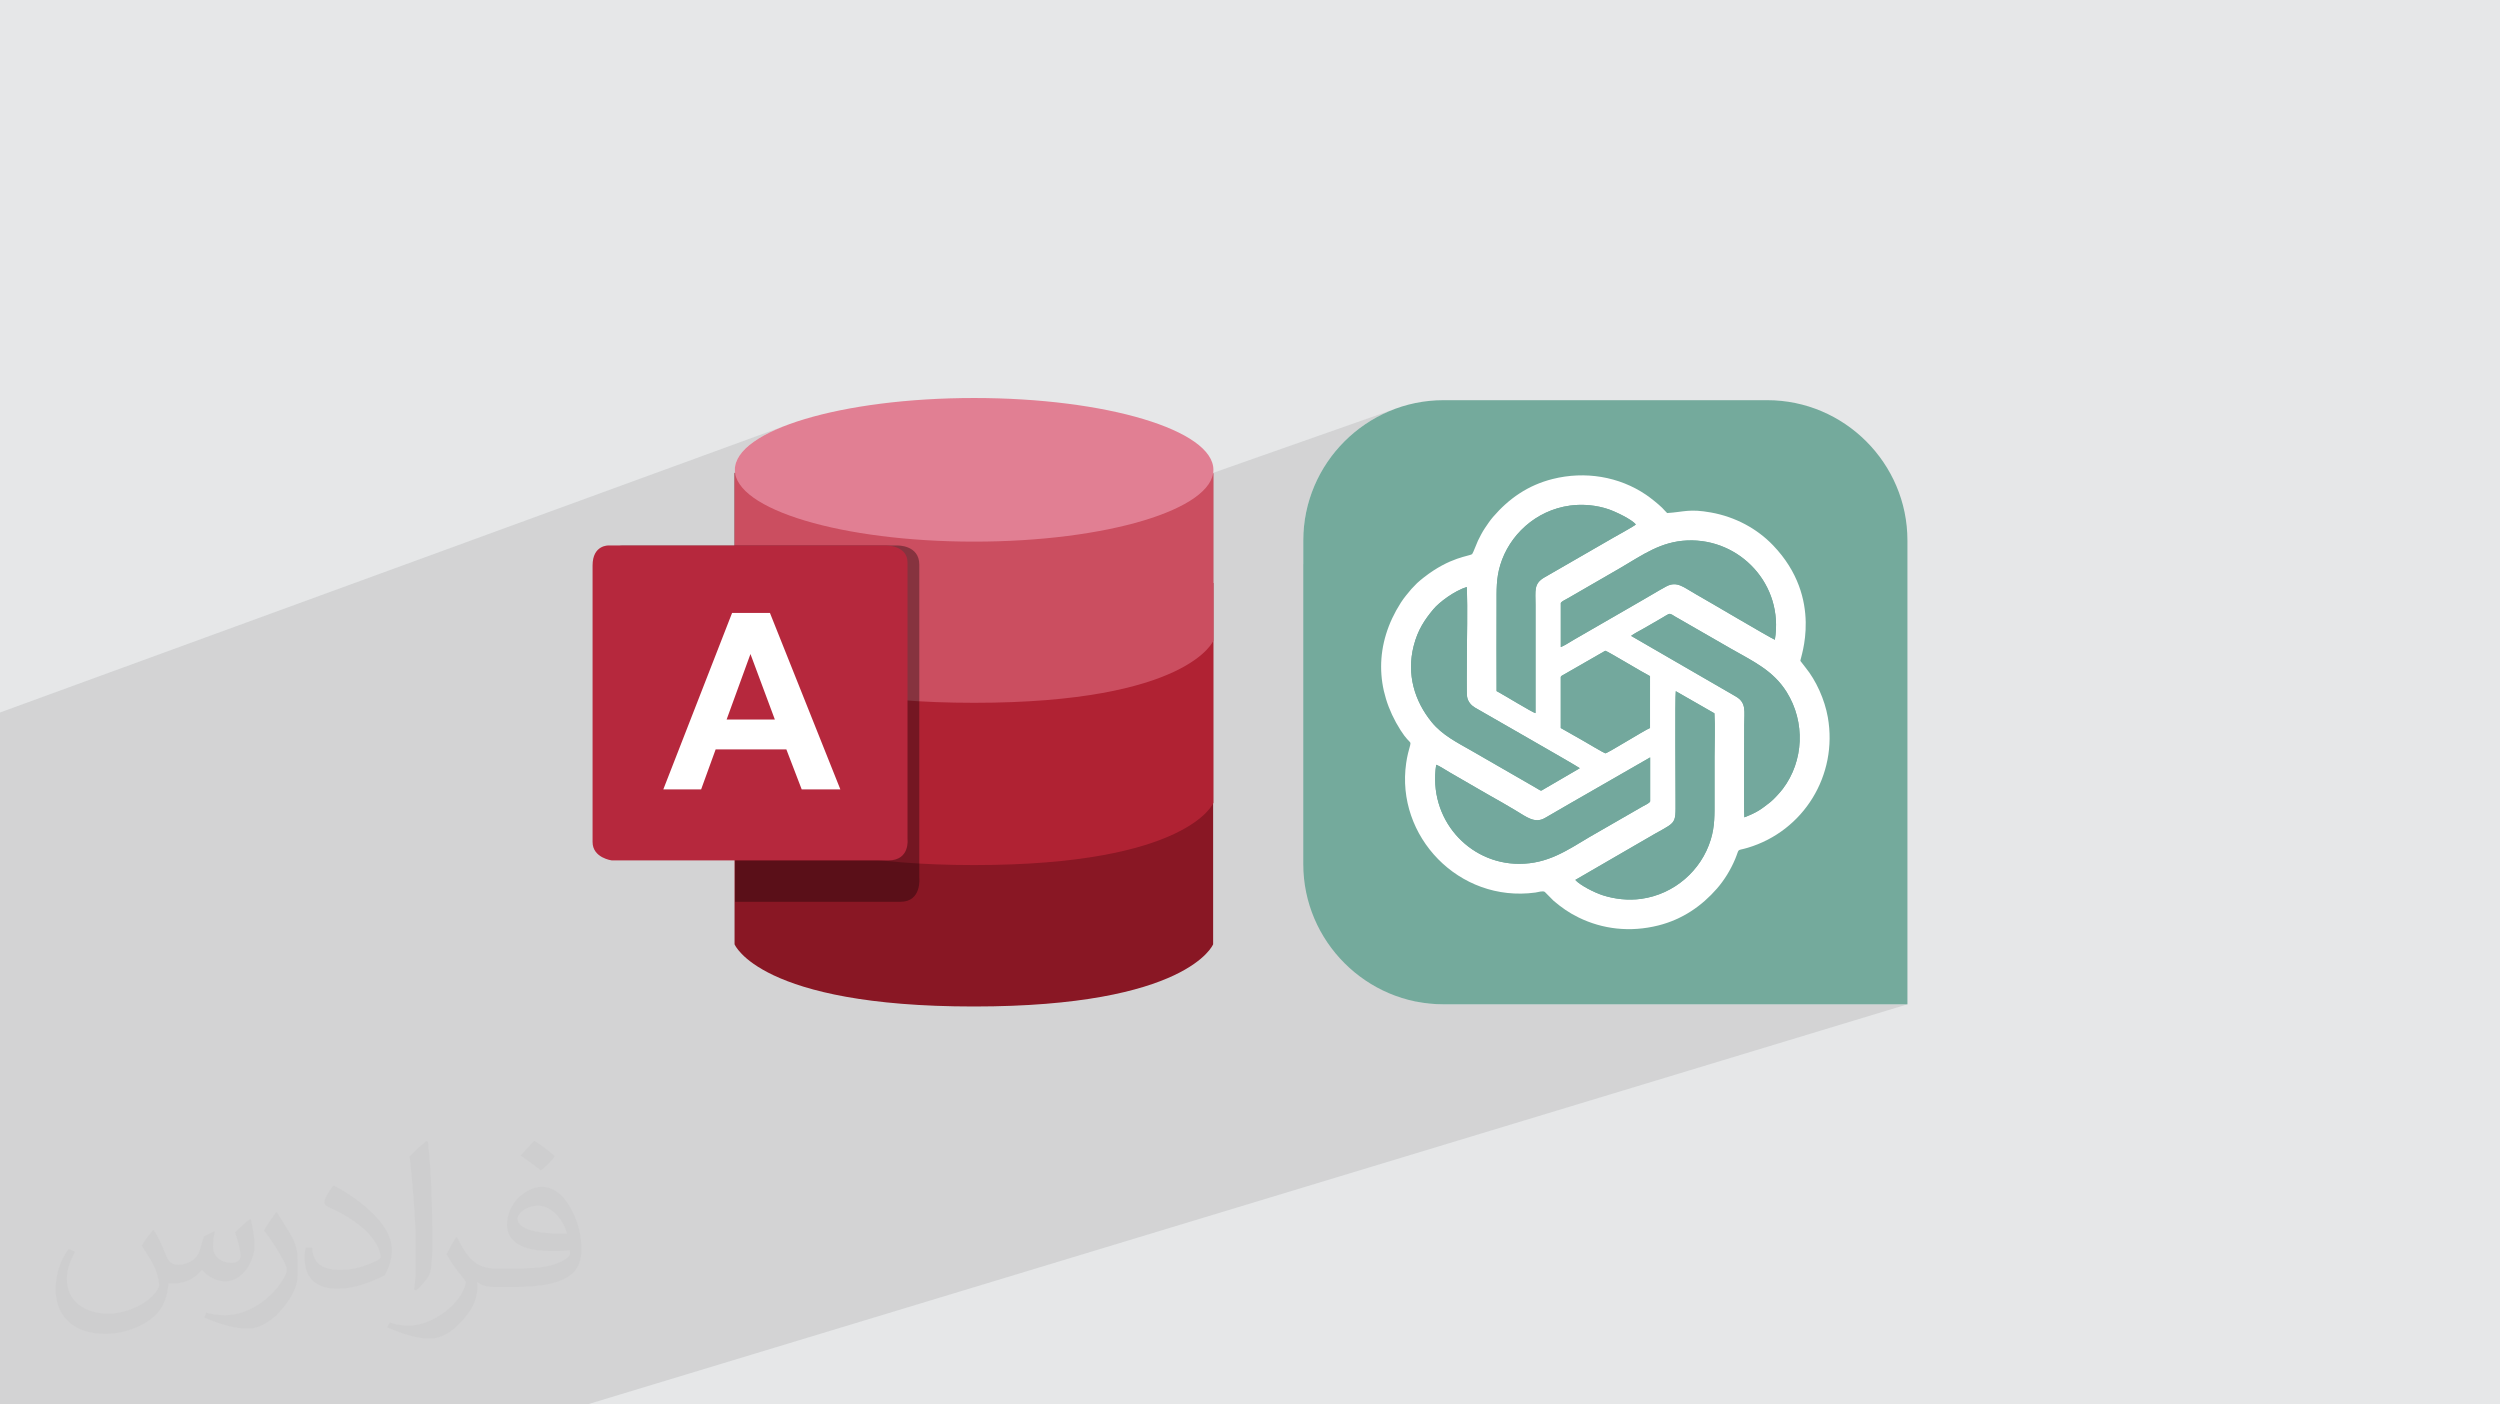 <?xml version="1.0" encoding="UTF-8"?>
<!DOCTYPE svg PUBLIC "-//W3C//DTD SVG 1.1//EN" "http://www.w3.org/Graphics/SVG/1.1/DTD/svg11.dtd">
<!-- Creator: CorelDRAW 2020 (64-Bit) -->
<svg xmlns="http://www.w3.org/2000/svg" xml:space="preserve" width="94.192mm" height="52.917mm" version="1.1" style="shape-rendering:geometricPrecision; text-rendering:geometricPrecision; image-rendering:optimizeQuality; fill-rule:evenodd; clip-rule:evenodd"
viewBox="0 0 9404.92 5283.66"
 xmlns:xlink="http://www.w3.org/1999/xlink"
 xmlns:xodm="http://www.corel.com/coreldraw/odm/2003">
 <defs>
  <style type="text/css">
   <![CDATA[
    .fil12 {fill:#73A89D}
    .fil10 {fill:#74AA9C}
    .fil0 {fill:#E6E7E8}
    .fil11 {fill:white}
    .fil3 {fill:#891724;fill-rule:nonzero}
    .fil4 {fill:#B02233;fill-rule:nonzero}
    .fil8 {fill:#B6283D;fill-rule:nonzero}
    .fil5 {fill:#CB4E60;fill-rule:nonzero}
    .fil6 {fill:#E17F93;fill-rule:nonzero}
    .fil9 {fill:white;fill-rule:nonzero}
    .fil2 {fill:#373435;fill-opacity:0.031}
    .fil1 {fill:#2B2A29;fill-opacity:0.102}
    .fil7 {fill:black;fill-rule:nonzero;fill-opacity:0.341}
   ]]>
  </style>
 </defs>
 <g id="Layer_x0020_1">
  <polygon class="fil0" points="-0,0 9404.92,0 9404.92,5283.66 -0,5283.66 "/>
  <polygon class="fil1" points="-0,4700.07 -0,4665.14 -0,4662.28 -0,4648.38 -0,4643.2 -0,4601.72 -0,4595.8 -0,4583.8 -0,4516.4 -0,4511.85 -0,4497.97 -0,4489.75 -0,4487.26 -0,4487.25 -0,4486.31 -0,4468.36 -0,4467.83 -0,4465.28 -0,4450.79 -0,4448.78 -0,4448.77 -0,4448.75 -0,4429.46 -0,4418.59 -0,4403.05 -0,4398 -0,4388.25 -0,4361.32 -0,4356.5 -0,4351.35 -0,4316.64 -0,4301.44 -0,4284.8 -0,4239.3 -0,4231.09 -0,4217.61 -0,4217.38 -0,4188.37 -0,4171.21 -0,4160.2 -0,4133.88 -0,4114.8 -0,4104.61 -0,4078.57 -0,4077.23 -0,4059.59 -0,4056.83 -0,4042.68 -0,4042.67 -0,4042.66 -0,4041.16 -0,4033.58 -0,4031.83 -0,4018.9 -0,4011.99 -0,3995.99 -0,3976.7 -0,3972.02 -0,3971.18 -0,3969.89 -0,3962.64 -0,3929.09 -0,3929.07 -0,3920.24 -0,3914.68 -0,3897.66 -0,3873.39 -0,3854.74 -0,3834.83 -0,3826.84 -0,3810.02 -0,3808.54 -0,3747.95 -0,3726.32 -0,3714.27 -0,3714.26 -0,3466.4 -0,3450.25 -0,3384.76 -0,3384.63 -0,3382.67 -0,3280.27 -0,3176.93 -0,2959.35 -0,2930.91 -0,2895.28 -0,2876.15 -0,2785.05 -0,2782.72 -0,2680.37 2969.96,1595.59 2943.24,1605.8 2918.14,1616.39 2894.73,1627.36 2873.05,1638.67 2853.17,1650.32 2835.15,1662.28 2819.03,1674.55 2804.87,1687.11 2792.74,1699.93 2782.7,1713 2774.78,1726.31 2769.05,1739.83 2765.57,1753.55 2764.4,1767.44 2765.57,1781.34 2769.05,1795.06 2774.78,1808.58 2782.7,1821.89 2792.74,1834.96 2804.87,1847.77 2819.03,1860.33 2835.15,1872.6 2853.17,1884.57 2873.05,1896.21 2894.73,1907.52 2918.14,1918.49 2943.24,1929.08 2969.96,1939.28 2998.26,1949.09 3028.07,1958.47 3059.33,1967.41 3091.99,1975.91 3126,1983.93 3161.29,1991.46 3197.82,1998.48 3235.51,2004.98 3274.33,2010.96 3314.2,2016.37 3355.08,2021.2 3396.91,2025.45 3439.63,2029.09 3483.18,2032.1 3527.51,2034.48 3572.56,2036.2 3618.28,2037.25 3664.6,2037.6 3710.92,2037.25 3756.64,2036.2 3801.69,2034.48 3843.4,2032.24 4563.77,1778.77 4563.78,1778.77 3843.41,2032.24 3843.87,2032.22 5249.53,1537.61 5225.61,1547.09 5202.26,1557.69 5179.53,1569.37 5157.44,1582.11 5136.03,1595.87 5115.34,1610.61 5095.4,1626.31 5076.23,1642.92 5057.88,1660.42 5040.39,1678.76 5023.77,1697.92 5008.09,1717.87 4993.34,1738.56 4979.58,1759.97 4966.84,1782.05 4955.16,1804.79 4944.56,1828.13 4935.08,1852.07 4926.75,1876.54 4919.62,1901.52 4913.7,1926.98 4909.05,1952.89 4905.67,1979.21 4903.63,2005.9 4902.94,2032.94 4902.94,2122.83 5807.29,1811.9 5823.92,1806.6 5841.02,1801.94 5852.5,1799.22 5864,1796.8 5875.53,1794.68 5887.08,1792.87 5898.63,1791.36 5910.18,1790.14 5921.73,1789.23 5933.29,1788.62 5944.81,1788.31 5956.32,1788.29 5967.81,1788.58 5979.26,1789.15 5990.67,1790.03 6002.04,1791.19 6013.36,1792.65 6024.62,1794.39 6035.82,1796.44 6046.96,1798.77 6058.01,1801.39 6068.99,1804.3 6079.88,1807.49 6090.68,1810.97 6101.38,1814.73 6111.98,1818.79 6122.47,1823.12 6132.84,1827.73 6143.09,1832.63 6153.21,1837.8 6163.2,1843.26 6173.05,1848.99 6182.75,1855 6192.31,1861.29 6199.45,1866.29 6207.19,1872 6215.3,1878.2 6223.53,1884.73 6231.66,1891.41 6239.43,1898.03 6246.64,1904.43 6253.04,1910.41 6255.55,1912.91 6257.91,1915.43 6260.16,1917.94 6262.38,1920.42 6264.6,1922.89 6266.86,1925.33 6269.23,1927.72 6271.74,1930.08 6283.25,1929.2 6293.85,1928.17 6303.7,1927.04 6312.95,1925.88 6321.79,1924.74 6330.35,1923.65 6338.79,1922.68 6347.3,1921.88 6356.02,1921.3 6365.09,1920.99 6374.71,1921.02 6385.01,1921.42 6396.17,1922.26 6408.34,1923.58 6421.67,1925.44 6436.34,1927.88 6453.4,1931.29 6470.21,1935.33 6486.77,1939.99 6503.04,1945.26 6519.01,1951.13 6534.67,1957.59 6550,1964.62 6564.98,1972.2 6579.6,1980.35 6593.85,1989.03 6607.69,1998.23 6621.13,2007.96 6634.13,2018.18 6646.69,2028.9 6658.8,2040.09 6670.42,2051.75 6687.58,2070.59 6703.14,2089.51 6717.19,2108.49 6729.79,2127.49 6741.01,2146.45 6750.92,2165.33 6759.6,2184.1 6767.09,2202.71 6773.48,2221.11 6778.83,2239.25 6783.22,2257.09 6786.71,2274.61 6789.35,2291.74 6791.25,2308.44 6792.45,2324.67 6793.02,2340.39 6793.03,2355.54 6792.55,2370.1 6791.65,2384.01 6790.4,2397.23 6788.87,2409.72 6787.12,2421.43 6785.23,2432.33 6783.25,2442.35 6781.27,2451.47 6779.35,2459.63 6777.55,2466.8 6775.95,2472.93 6774.61,2477.97 6773.62,2481.88 6773.01,2484.63 6772.88,2486.16 6792.29,2511.31 6799.67,2520.7 6806.85,2530.6 6813.82,2540.96 6820.56,2551.75 6827.05,2562.9 6833.27,2574.39 6839.2,2586.17 6844.81,2598.2 6850.1,2610.44 6855.03,2622.83 6859.6,2635.35 6863.77,2647.94 6867.53,2660.56 6870.87,2673.18 6873.75,2685.74 6876.18,2698.22 6879.29,2718.64 6881.43,2739 6882.62,2759.25 6882.88,2779.38 6882.21,2799.36 6880.65,2819.16 6878.2,2838.76 6874.88,2858.13 6870.7,2877.26 6865.69,2896.11 6859.84,2914.65 6853.19,2932.86 6845.76,2950.72 6837.54,2968.21 6828.57,2985.28 6818.85,3001.93 6808.39,3018.12 6797.24,3033.84 6785.38,3049.04 6772.84,3063.72 6759.63,3077.84 6745.77,3091.38 6731.28,3104.32 6716.17,3116.62 6700.46,3128.26 6684.16,3139.22 6667.29,3149.47 6649.86,3159 6631.9,3167.75 6613.41,3175.73 6594.42,3182.9 6574.93,3189.23 6540.43,3200.14 6538.74,3202.45 6536.43,3208.26 6533.17,3217.48 6527.85,3231.12 6524.43,3239.09 6520.85,3246.97 6517.11,3254.76 6513.24,3262.44 6509.23,3270 6505.09,3277.44 6500.85,3284.74 6496.49,3291.88 6492.05,3298.87 6487.54,3305.69 6482.95,3312.34 6478.3,3318.79 6473.6,3325.04 6468.87,3331.09 6464.1,3336.91 6459.33,3342.51 6448.37,3354.68 6437.05,3366.47 6425.38,3377.86 6413.35,3388.82 6400.95,3399.35 6388.17,3409.43 6375.01,3419.04 6361.46,3428.16 6347.52,3436.78 6333.18,3444.86 6318.44,3452.42 6303.3,3459.42 6287.73,3465.84 6271.75,3471.67 6255.34,3476.91 5326.01,3767.73 5350.37,3772.1 5376.69,3775.47 5403.38,3777.52 5430.42,3778.21 7175.69,3778.21 2208.47,5283.66 608.14,5283.66 481.66,5283.66 279.76,5283.66 147.95,5283.66 134.99,5283.66 25.09,5283.66 -0,5283.66 -0,5273.57 -0,5267.56 -0,5266.07 -0,5192.04 -0,5162.15 -0,5131.18 -0,5091.51 -0,5087.18 -0,5076.83 -0,5028.38 -0,4965.47 -0,4950.96 -0,4949.61 -0,4926.64 -0,4917.51 -0,4859.74 -0,4852.79 -0,4852.65 -0,4840.34 -0,4835.11 -0,4796.96 -0,4796.9 -0,4748.64 -0,4729.38 -0,4727.97 "/>
  <path class="fil2" d="M578.49 4627.69c17.95,27.21 29.6,53.36 40.96,82.43 8.45,16.91 12.93,48.09 52.57,48.09 11.61,0 28.28,-3.42 43.06,-11.61 16.63,-8.73 29.32,-21.94 35.94,-42l15.85 -53.36 38.57 -19.02 2.64 2.64c-5.27,20.09 -6.59,39.36 -6.59,54.43 0,44.63 38.57,61.56 69.22,61.56 17.95,0 34.09,-8.73 34.09,-25.11 0,-21.13 -8.98,-57.06 -20.62,-89.29 17.95,-17.95 35.94,-35.94 56.53,-50.47l3.17 1.6c8.98,38.04 14,75.56 14,100.66 0,24.57 -10.83,51.79 -19.81,69.49 -18.49,34.87 -51.25,62.62 -90.87,62.62 -30.1,0 -63.65,-15.07 -86.66,-43.06l-1.32 0c-21.66,26.96 -55.22,51.25 -108.86,51.25l-16.63 0c-2.64,35.41 -10.29,60.49 -21.94,82.95 -31.95,62.34 -126.81,106.47 -216.1,106.47 -124.17,0 -186.51,-71.59 -186.51,-166.96 0,-58.91 19.27,-113.6 48.88,-152.42l24.29 10.04c-18.49,35.41 -30.91,68.68 -30.91,101.45 0,89.29 72.66,131.83 156.4,131.83 77.68,0 173.83,-49.41 191.28,-106.72 -6.59,-62.62 -30.1,-91.93 -66.04,-148.99 10.83,-19.02 24.83,-38.04 42.28,-58.38l3.17 0 0 0 0 0 -0.02 -0.09zm1432.13 -336.04c26.15,16.39 51.79,35.66 76.87,57.85 -14,19.81 -31.45,37.79 -53.11,53.64 -25.11,-20.34 -50.19,-37.79 -75.84,-56.27 17.42,-19.55 34.62,-38.29 52.04,-55.22l0 0 0 0 0 0 0 0 0 0 0.03 0zm13.47 244.11c-42.28,0 -76.87,27.75 -76.87,48.34 0,44.13 84.53,57.85 185.72,57.31 -12.68,-51.79 -57.06,-105.68 -108.86,-105.68l0.01 0.03zm-94.86 236.19c54.96,0 103.04,-1.6 139.74,-10.83 40.96,-10.29 75.56,-30.91 75.56,-45.17 0,-3.7 0,-8.19 -1.32,-11.89 -22.98,2.11 -49.41,2.11 -72.38,2.11 -74.49,0 -131.55,-16.91 -154.02,-58.66 -5.55,-11.61 -9.51,-24.57 -9.51,-39.36 0,-40.43 17.42,-79.79 48.09,-107 25.61,-22.45 53.89,-36.44 82.67,-36.44 52.04,0 93.51,41.75 122.57,107.54 15.85,35.94 26.68,77.4 26.68,129.72 0,34.87 -9.51,64.19 -31.17,85.85 -40.43,39.11 -114.92,53.89 -229.04,53.89l-51.79 0 0 0 -13.47 0c-28.28,0 -48.62,-5.02 -64.72,-17.42l-2.64 0c0.79,6.59 1.32,12.93 1.32,19.02 0,25.61 -8.45,58.38 -25.61,84.53 -50.72,75.3 -105.68,108.04 -153.24,108.04 -48.09,0 -107,-18.49 -160.11,-42.54l9.51 -18.49c17.17,7.13 40.96,11.89 73.7,11.89 85.85,0 198.66,-82.43 212.66,-163 -3.17,-6.59 -8.98,-15.32 -17.17,-24.57 -25.11,-29.85 -40.96,-54.68 -55.75,-80.83 12.68,-25.11 24.29,-45.17 35.13,-63.4l4.49 -0.53c36.72,74.77 69.99,117.55 144.23,117.55l11.61 0 0 0 53.89 0 0 0 0 0 0 0 0 0 0 0 0.09 0.01zm-371.98 79c6.34,-34.34 6.87,-72.91 6.87,-108.86l0 -53.36c0,-99.6 -12.68,-244.36 -22.98,-338.68 17.95,-19.27 43.06,-42 62.87,-57.31l5.81 1.6c13.47,118.62 16.63,256 16.63,383.06 0,33.3 -1.32,65.79 -4.49,89.55 -1.85,30.1 -19.27,52.83 -56.53,87.7l-8.19 -3.7zm-382.8 -157.19c1.85,46.77 24.83,83.49 105.15,83.49 49.93,0 92.19,-12.93 138.96,-35.13 8.45,-3.7 12.93,-8.73 12.93,-12.93 0,-29.32 -22.45,-68.15 -60.23,-103.55 -36.72,-33.3 -85.34,-62.62 -130.76,-82.18 -15.6,-6.59 -20.62,-13.47 -20.62,-20.09 0,-13.47 17.95,-41.75 32.77,-62.09l5.02 -0.53c52.04,27.21 110.17,67.64 153.24,112.53 39.11,41.47 63.4,83.49 63.4,129.19 0,33.81 -10.29,65.51 -26.96,95.11 -57.06,28.79 -117.83,50.72 -178.06,50.72 -73.17,0 -123.1,-34.34 -123.1,-114.92 0,-8.73 0,-22.19 3.17,-39.64l25.11 0 0 0 0 0 0 0 0 0 0 0 -0.02 0zm-132.37 -132.9l45.45 73.45c16.63,27.21 32.23,56.81 32.23,103.55l0 59.7c0,48.34 -30.91,100.13 -80.83,151.38 -39.11,34.62 -73.7,49.41 -105.68,49.41 -47.55,0 -101.98,-14.79 -164.85,-41.75l7.13 -18.49c19.81,5.27 42.79,9.77 71.06,9.77 90.36,-0.53 182.8,-66.57 225.08,-147.15 5.02,-9.26 6.87,-17.95 6.87,-24.04 0,-9.26 -5.02,-19.55 -8.98,-28.79 -22.98,-43.31 -48.62,-82.95 -76.87,-119.68 14.79,-23.25 29.6,-45.7 45.7,-67.9l3.7 0.53 0 0 0 0 0 0 0 0 0 0 -0.02 0.01z"/>
  <g id="_2469628991280">
   <g>
    <path class="fil3" d="M4563.77 1778.77l0 1773.57c0,0 -93.84,234.06 -900.2,234.06 -806.35,0 -900.2,-234.06 -900.2,-234.06l0 -1773.57 1800.37 0 0.03 0 -0.01 0z"/>
    <path class="fil4" d="M2764.4 2193.31l0 826.98c0,0 93.83,234.06 900.2,234.06 806.36,0 900.2,-234.06 900.2,-234.06l0 -826.98 -1800.39 0z"/>
    <path class="fil5" d="M2764.4 1780.85l0 629c0,0 93.83,234.06 900.2,234.06 806.36,0 900.2,-234.06 900.2,-234.06l0 -629 -1800.38 0 -0.01 0z"/>
    <ellipse class="fil6" cx="3664.6" cy="1767.44" rx="900.2" ry="270.16"/>
    <path class="fil7" d="M3458.38 3301.8l0 -1177.56c0,-75.29 -83.52,-72.19 -83.52,-72.19l-1032.2 0c0,0 -59.82,-2.07 -59.82,85.59l0 934.23 482.58 0 0 320.66 621.78 0c81.46,0 71.15,-90.73 71.15,-90.73l0.02 -0.03 0 0.02 0.01 0.01z"/>
    <path class="fil8" d="M2229.23 3167.73l0 -1040.43c0,-78.38 60.85,-75.29 60.85,-75.29l1040.43 0c0,0 83.51,-2.07 83.51,63.95l0 1040.43c0,0 10.3,80.43 -72.17,80.43l-1040.43 0c0,0 -72.17,-9.27 -72.17,-69.09l-0.02 -0.01z"/>
    <path class="fil9" d="M3161.41 2969.77l-145.39 0 -57.74 -150.57 -266.02 0 -54.65 150.57 -142.29 0 258.83 -664.06 142.29 0 265.02 664.06 -0.03 0 -0.02 0zm-246.46 -262.95l-91.76 -246.46 -89.69 246.46 181.48 0 -0.02 0 0 0z"/>
   </g>
   <g id="_2699884513824">
    <path class="fil10" d="M5430.42 1505.47l1217.8 0c290.11,0 527.47,237.36 527.47,527.47l0 1745.27 -1745.27 0c-290.11,0 -527.48,-237.36 -527.48,-527.47l0 -1217.8c0,-290.11 237.37,-527.47 527.48,-527.47z"/>
    <g>
     <path class="fil11" d="M6185.71 3159.86c124.77,-74.46 117.68,-46.93 117.69,-152.62 0.02,-55.95 -2.29,-380.57 0.84,-407.01l145.41 83.33c3.15,50.72 0.32,110.93 0.32,162.69 0,54.3 0,108.59 0,162.87 0,55.25 1.49,98.02 -14.04,149 -35.83,117.59 -138.34,206.15 -261.69,223.26 -49.21,6.83 -100.13,0.78 -144.06,-13.27 -34,-10.88 -86.83,-38.56 -103.95,-57.85l259.49 -150.41zm-782.81 -282.87c12.21,4.24 37.43,21.09 50.26,28.38 17.36,9.87 32.21,18.95 49.2,28.44 33.81,18.89 65,38.21 98.42,56.88 33.91,18.93 66.85,37.71 99.76,57.48 42.65,25.62 73.17,50.88 111.13,29.28 33.41,-19.01 66.02,-38.46 99.55,-57.61l296.65 -170.48 0 165.46c-3.54,7.36 -19.62,13.87 -27.48,18.48l-199.54 114.86c-86.61,51.48 -157.79,101.51 -265.93,101.51 -189.72,0 -343.09,-169.17 -312.03,-372.67zm468.62 -329.97c3.01,-5.86 -0.78,-1.01 4.75,-5.4l162.83 -93.48c5.37,-0.26 146.95,85.37 168.28,95.51l-0.02 194.91c-23.39,9.77 -160.35,95.82 -168.16,95.37 -3.7,-0.22 -73.97,-41.81 -84.22,-47.79l-83.46 -47.35 0 -191.77zm71.3 342.8c-0.37,0.33 -0.87,0.76 -1.12,0.97l-133.11 77.6c-14.77,8.61 -7.15,8.47 -33.42,-6.25l-235.52 -135.72c-59.09,-33.83 -113.72,-60.88 -153.53,-109.73 -65.2,-80.03 -94.77,-180.28 -68.04,-286.18 15.75,-62.38 42.93,-100.7 73.97,-138.21 22.79,-27.55 79.87,-69.67 126.06,-84.11 3.45,89.54 0.19,186.02 0.19,276.33 0,22.02 -1.38,123.56 0.9,136.99 3.28,19.35 16.36,32.61 29.58,40.52 26.89,16.09 386.62,220.82 394.04,227.8zm193.28 -497.66c11.74,-8.96 34.04,-20.28 47.57,-27.95l70.79 -40.91c5.27,-3.04 18.08,-11.35 22.91,-13.27 7.71,-3.06 17.89,5.79 24.74,9.65l210.42 121.04c81.38,46.54 157.72,80.92 208.71,162.51 71,113.6 64.58,259.39 -14.11,364.02 -10.18,13.55 -34.57,40.3 -46.78,49.83 -35.36,27.6 -48.37,38.25 -98.12,57.62 -2.12,-19.8 -0.49,-307.13 -0.49,-347.77 0,-50.87 9.19,-83.28 -31.69,-106.81l-393.95 -227.96zm-264.49 -123.56c3.57,-6.92 20,-13.95 27.58,-18.38l196.81 -113.77c84.08,-49.17 151.67,-99.08 251.51,-103.22 198.05,-8.22 363.87,166.06 329.44,373.46 -23.65,-10.55 -257.94,-149.46 -297.8,-171.64 -45.18,-25.14 -70,-50.91 -110.98,-28.77 -33.43,18.07 -65.91,38.54 -99.69,57.51l-196.98 113.63c-16.51,9.33 -32.26,18.75 -49.25,28.41 -12.7,7.22 -37.5,23.65 -50.64,28.33l0 -165.56zm-241.5 331.21c-0.71,-108.42 -0.03,-217.08 -0.03,-325.53 0,-55.36 -1.61,-97.43 13.84,-148.64 33.6,-111.32 132.15,-205.9 262.86,-223.71 48.51,-6.61 100.6,-1.01 144.03,13.74 26.7,9.07 88.59,38.37 103.06,57.48 -4.43,5.06 -74.02,43.53 -85.7,50.21l-258.27 148.89c-40.66,23.53 -33.34,49.2 -33.34,103.91l0 406.63c-10.04,-1.37 -125.21,-72.13 -146.46,-82.99zm-91.85 -515.57c-9.89,8.71 -82,9.82 -182.43,88.49 -8.3,6.49 -17.4,14.13 -24.71,20.81l-21.35 22.15c-13.55,16.5 -27.06,31.56 -39.7,51.28 -99.64,155.49 -98.15,327.73 -1.24,479.97 43.2,67.89 43.28,24.75 28.21,86.71 -3.01,12.36 -5.15,24.02 -7.01,36.75 -40.16,275.25 198.28,526.26 485.73,487.38 10.9,-1.48 28.63,-7.79 35.89,-2.28l33.03 33.31c30.76,25.74 56.2,44.24 94.34,62.91 89.03,43.6 192.96,56.56 299.51,29.78 90.96,-22.86 163.3,-73.08 220.83,-139 25.5,-29.23 50.76,-68.66 68.52,-111.39 17.93,-43.16 2.03,-28.4 47.08,-41.89 210.44,-63 339.6,-272.8 301.25,-491.02 -11.63,-66.17 -44.05,-138.23 -83.89,-186.91l-19.41 -25.15c-1.33,-9.67 89.17,-234.26 -102.45,-434.4 -60.71,-63.41 -142.43,-107.42 -234.09,-123.87 -82.05,-14.72 -100.52,-2.03 -164.59,2.2 -6.96,-6.2 -11.79,-12.99 -18.7,-19.67 -15.78,-15.24 -42.68,-36.86 -60.74,-49.12 -101.06,-68.55 -229,-90.05 -351.29,-59.35 -92.43,23.2 -164.68,73.48 -224.38,142.96 -11.43,13.31 -20.05,26.49 -30.34,41.68 -10.4,15.37 -17.67,30.25 -26.35,47.56 -4.41,8.78 -18.02,46.13 -21.7,50.09z"/>
     <path class="fil12" d="M5942.81 2889.82c-7.42,-6.98 -367.15,-211.71 -394.04,-227.8 -13.22,-7.91 -26.3,-21.17 -29.58,-40.52 -2.28,-13.43 -0.9,-114.98 -0.9,-136.99 0,-90.31 3.27,-186.79 -0.19,-276.33 -46.19,14.44 -103.27,56.56 -126.06,84.11 -31.03,37.51 -58.22,75.84 -73.97,138.21 -26.73,105.9 2.84,206.15 68.04,286.18 39.81,48.86 94.44,75.91 153.53,109.73l235.52 135.72c26.27,14.72 18.65,14.86 33.42,6.25l133.11 -77.6c0.25,-0.21 0.75,-0.64 1.12,-0.97z"/>
     <path class="fil12" d="M5926.22 3310.27c17.12,19.29 69.95,46.97 103.95,57.85 43.93,14.05 94.86,20.1 144.06,13.27 123.35,-17.11 225.87,-105.67 261.69,-223.26 15.53,-50.98 14.04,-93.76 14.04,-149 0,-54.29 0,-108.58 0,-162.87 0,-51.76 2.83,-111.97 -0.32,-162.69l-145.41 -83.33c-3.13,26.44 -0.82,351.07 -0.84,407.01 -0.01,105.69 7.08,78.16 -117.69,152.62l-259.49 150.41z"/>
     <path class="fil12" d="M5630.1 2599.8c21.25,10.86 136.41,81.63 146.46,82.99l0 -406.63c0,-54.72 -7.32,-80.38 33.34,-103.91l258.27 -148.89c11.68,-6.68 81.27,-45.15 85.7,-50.21 -14.48,-19.11 -76.36,-48.42 -103.06,-57.48 -43.43,-14.75 -95.53,-20.35 -144.03,-13.74 -130.71,17.81 -229.26,112.39 -262.86,223.71 -15.45,51.21 -13.84,93.29 -13.84,148.64 0,108.45 -0.68,217.11 0.03,325.53z"/>
     <path class="fil12" d="M5871.6 2268.6l0 165.56c13.14,-4.67 37.94,-21.11 50.64,-28.33 16.98,-9.66 32.74,-19.08 49.25,-28.41l196.98 -113.63c33.78,-18.97 66.26,-39.44 99.69,-57.51 40.98,-22.15 65.8,3.62 110.98,28.77 39.86,22.18 274.14,161.09 297.8,171.64 34.43,-207.41 -131.39,-381.68 -329.44,-373.46 -99.84,4.14 -167.43,54.06 -251.51,103.22l-196.81 113.77c-7.58,4.43 -24,11.46 -27.58,18.38z"/>
     <path class="fil12" d="M6136.09 2392.16l393.95 227.96c40.88,23.52 31.69,55.94 31.69,106.81 0,40.65 -1.63,327.97 0.49,347.77 49.75,-19.37 62.76,-30.02 98.12,-57.62 12.21,-9.54 36.59,-36.29 46.78,-49.83 78.69,-104.63 85.11,-250.42 14.11,-364.02 -50.99,-81.6 -127.34,-115.97 -208.71,-162.51l-210.42 -121.04c-6.85,-3.85 -17.03,-12.7 -24.74,-9.65 -4.82,1.92 -17.63,10.23 -22.91,13.27l-70.79 40.91c-13.53,7.67 -35.83,18.99 -47.57,27.95z"/>
     <path class="fil12" d="M5402.89 2876.98c-31.06,203.49 122.3,372.67 312.03,372.67 108.14,0 179.32,-50.02 265.93,-101.51l199.54 -114.86c7.86,-4.61 23.93,-11.12 27.48,-18.48l0 -165.46 -296.65 170.48c-33.53,19.15 -66.14,38.6 -99.55,57.61 -37.96,21.61 -68.49,-3.65 -111.13,-29.28 -32.91,-19.77 -65.85,-38.55 -99.76,-57.48 -33.42,-18.67 -64.61,-37.99 -98.42,-56.88 -16.98,-9.49 -31.83,-18.57 -49.2,-28.44 -12.83,-7.29 -38.05,-24.13 -50.26,-28.38z"/>
     <path class="fil12" d="M5871.51 2547.01l0 191.77 83.46 47.35c10.25,5.98 80.52,47.57 84.22,47.79 7.81,0.46 144.76,-85.6 168.16,-95.37l0.02 -194.91c-21.33,-10.13 -162.9,-95.77 -168.28,-95.51l-162.83 93.48c-5.53,4.39 -1.75,-0.46 -4.75,5.4z"/>
    </g>
   </g>
  </g>
 </g>
</svg>
